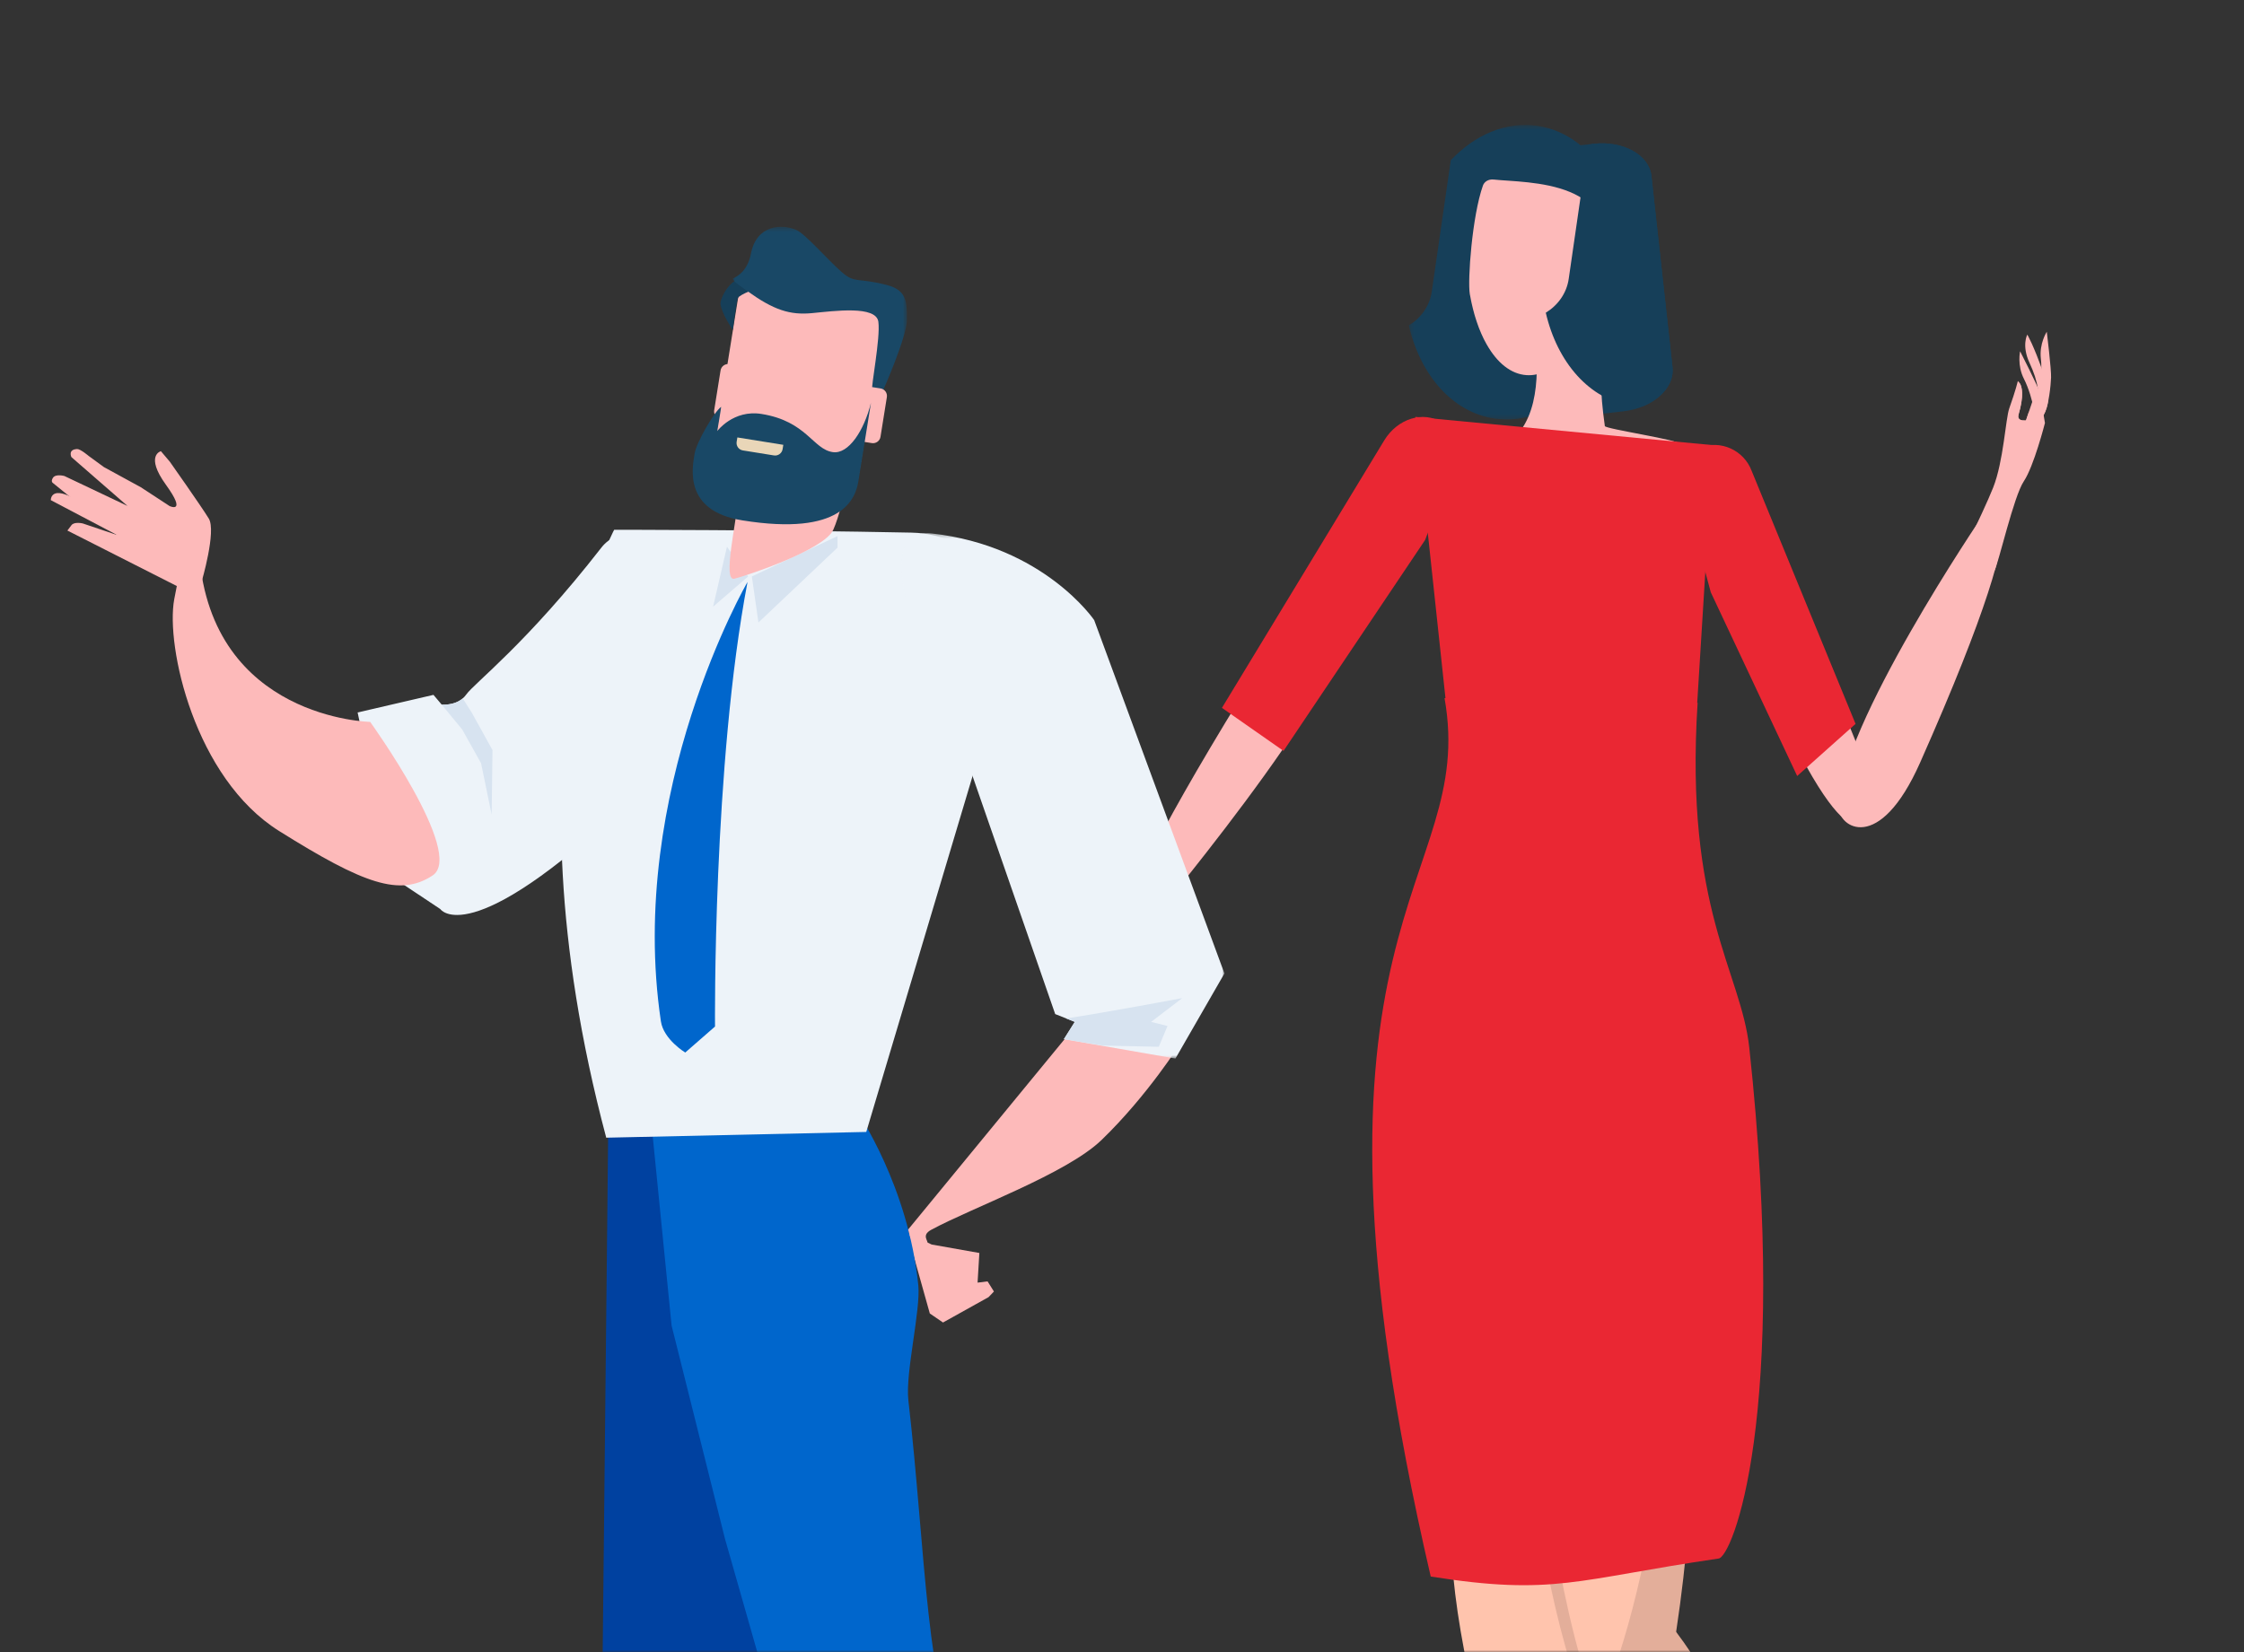 <?xml version="1.0" encoding="UTF-8"?>
<svg width="482px" height="355px" viewBox="0 0 482 355" version="1.1" xmlns="http://www.w3.org/2000/svg" xmlns:xlink="http://www.w3.org/1999/xlink">
    <rect x="0" y="0" width="482" height="355" fill="#333333" stroke="none"/>
    <title>Group 122</title>
    <defs>
        <rect id="path-1" x="0" y="0" width="482" height="355"></rect>
        <polygon id="path-3" points="0.314 0.425 47.358 0.425 47.358 63.709 0.314 63.709"></polygon>
        <polygon id="path-5" points="0 0.343 69.374 0.343 69.374 113.225 0 113.225"></polygon>
        <polygon id="path-7" points="0.578 0.388 38 0.388 38 36.159 0.578 36.159"></polygon>
    </defs>
    <g id="Design" stroke="none" stroke-width="1" fill="none" fill-rule="evenodd">
        <g id="Prohlidka" transform="translate(-868, -5741)">
            <g id="Group-4" transform="translate(210, 5741)">
                <g id="Group-122" transform="translate(658, 0)">
                    <mask id="mask-2" fill="white">
                        <use xlink:href="#path-1"></use>
                    </mask>
                    <g id="Mask"></g>
                    <g mask="url(#mask-2)">
                        <g transform="translate(128, 26)">
                            <g id="Group-3" stroke-width="1" fill="none" transform="translate(174.296, 0.42)">
                                <mask id="mask-4" fill="white">
                                    <use xlink:href="#path-3"></use>
                                </mask>
                                <g id="Clip-2"></g>
                                <path d="M5.242,36.232 L9.327,7.998 C14.504,2.545 21.142,-0.363 27.893,0.611 C40.918,2.498 49.433,18.108 46.917,35.48 C44.402,52.85 31.809,65.402 18.791,63.522 C9.677,62.199 2.779,54.154 0.314,43.504 C2.921,41.901 4.793,39.335 5.242,36.232" id="Fill-1" fill="#163F59" mask="url(#mask-4)"></path>
                            </g>
                            <path d="M231.252,52.951 C231.745,57.464 226.993,61.685 220.629,62.383 L206.125,63.987 C199.763,64.684 194.202,61.595 193.711,57.082 L189.178,15.93 C188.678,11.418 193.432,7.198 199.792,6.492 L214.303,4.897 C220.663,4.192 226.221,7.289 226.718,11.796 L231.252,52.951 Z" id="Fill-4" fill="#163F59"></path>
                            <path d="M193.424,70.617 C184.819,74.338 180.515,73.178 187.086,75.949 C190.248,79.82 230.636,74.434 232.834,69.42 C233.198,68.578 216.801,66.17 216.713,65.544 C215.705,58.278 215.313,52.129 217.343,44.003 C217.26,43.369 216.773,42.862 216.264,42.874 C213.204,42.963 210.122,42.99 207.045,43.077 C206.536,43.103 200.521,44.428 201.857,47.316 C202.518,55.233 202.524,66.676 193.424,70.617" id="Fill-6" fill="#FDBABA"></path>
                            <path d="M190.685,46.784 C190.547,46.5 190.411,46.205 190.279,45.913 C190.245,45.824 190.199,45.74 190.158,45.641 C189.998,45.283 189.842,44.906 189.691,44.516 C189.649,44.413 189.615,44.313 189.578,44.211 C189.472,43.921 189.366,43.632 189.264,43.332 C189.209,43.173 189.152,43.006 189.1,42.843 C189.018,42.593 188.94,42.342 188.86,42.081 C188.802,41.906 188.753,41.727 188.701,41.553 C188.606,41.216 188.522,40.879 188.428,40.533 C188.365,40.28 188.301,40.023 188.24,39.755 C188.185,39.523 188.125,39.281 188.075,39.046 C188.023,38.808 187.976,38.565 187.927,38.318 C187.886,38.111 187.842,37.903 187.808,37.684 C187.776,37.514 187.74,37.348 187.704,37.177 C187.706,37.171 187.706,37.168 187.706,37.168 C187.205,34.241 188.201,20.448 190.525,13.869 C190.808,13.072 191.659,12.451 192.844,12.574 C199.942,13.366 221.569,12.365 215.98,32.074 L215.98,32.092 C215.968,32.14 215.654,33.835 215.487,34.613 C215.472,34.687 215.456,34.748 215.439,34.811 C215.264,35.594 215.079,36.368 214.871,37.115 C214.854,37.168 214.844,37.216 214.83,37.262 C214.616,38.026 214.394,38.772 214.148,39.499 C214.143,39.523 214.135,39.555 214.123,39.574 C211.027,48.865 205.607,54.998 199.865,54.599 C196.517,54.367 193.579,51.944 191.368,48.061 L191.361,48.062 C191.34,48.027 191.325,47.998 191.313,47.966 C191.146,47.674 190.979,47.368 190.823,47.057 C190.773,46.968 190.728,46.87 190.685,46.784" id="Fill-8" fill="#FDBABA"></path>
                            <path d="M308.949,63.285 C308.949,63.285 310.453,64.004 311.086,62.863 C312.119,60.971 312.497,56.666 312.56,55.131 C312.635,53.414 311.638,45.279 311.638,45.279 C311.638,45.279 309.974,47.839 310.369,51.105 C310.937,55.886 308.949,63.285 308.949,63.285" id="Fill-10" fill="#FDBABA"></path>
                            <path d="M309.101,62.17 C310.47,59.394 309.758,55.887 307.928,51.953 C306.188,48.228 307.452,45.892 307.452,45.892 C307.452,45.892 308.829,48.172 310.92,54.242 C311.502,55.947 312.041,57.84 311.967,59.623 C311.758,65.004 305.576,69.3 309.101,62.17" id="Fill-12" fill="#FDBABA"></path>
                            <path d="M204.109,220.934 C194.638,219.168 185.375,218.809 176.689,219.528 C178.009,231.451 179.913,244.501 182.324,258.519 C192.046,246.693 212.62,251.526 217.53,256.794 C218.662,248.807 219.535,240.507 220.098,231.961 C220.26,229.504 220.356,227.055 220.41,224.631 C215.162,223.224 209.72,221.966 204.109,220.934" id="Fill-16" fill="#E3AE9A"></path>
                            <g id="Group-9" stroke-width="1" fill="none" transform="translate(130.979, 156.843) rotate(-35) translate(-130.979, -156.843) translate(78.979, 127.843)">
                                <path d="M102.64,8.727 C88.033,20.644 24.971,37.052 24.971,37.052 C24.971,37.052 11.375,33.631 91.263,0.248 C95.255,-1.421 106.249,5.784 102.64,8.727" id="Fill-18" fill="#FDBABA"></path>
                                <path d="M21.169,40.193 C21.169,40.193 16.128,42.072 14.608,44.295 C13.547,45.85 9.78,53.964 9.78,53.964 C9.78,53.964 12.782,52.55 14.312,49.295 C16.539,44.532 21.169,40.193 21.169,40.193" id="Fill-20" fill="#FDBABA"></path>
                                <path d="M16.916,44.594 C13.646,45.451 11.262,48.552 9.33,52.869 C7.497,56.964 4.666,57.605 4.666,57.605 C4.666,57.605 5.565,54.837 9.081,48.769 C10.069,47.066 11.145,45.38 12.246,43.774 C15.87,38.46 25.32,42.4 16.916,44.594" id="Fill-22" fill="#FDBABA"></path>
                                <path d="M26.155,38.097 C25.605,40.398 21.972,43.028 22.083,44.505 C22.394,48.78 23.85,50.994 23.79,50.993 C18.853,50.401 18.953,43.331 17.065,40.923 C15.196,38.522 27.574,32.132 26.155,38.097" id="Fill-24" fill="#FDBABA"></path>
                                <path d="M51.429,26.37 C42.833,28.574 32.923,30.918 28.801,34.026 C22.933,38.444 21.85,43.311 16.916,44.594 C16.373,44.739 15.878,44.993 15.357,45.201 C13.973,45.764 12.32,46.134 11.77,46.443 C11.157,46.782 9.534,47.963 9.986,47.228 C14.056,40.741 19.247,33.889 20.878,33.008 C24.219,31.194 43.165,21.982 50.906,20.006 C59.632,17.788 63.041,23.386 51.429,26.37" id="Fill-26" fill="#FDBABA"></path>
                                <path d="M16.778,43.868 C16.778,43.868 16.296,42.096 14.897,42.398 C12.616,42.891 8.787,45.668 7.47,46.715 C6.01,47.881 7.10542736e-13,54.525 7.10542736e-13,54.525 C7.10542736e-13,54.525 3.297,54.072 5.724,51.407 C9.257,47.509 16.778,43.868 16.778,43.868" id="Fill-28" fill="#FDBABA"></path>
                                <path d="M62.866,13.878 C68.522,16.16 84.991,11.719 85.025,14.925 C69.909,23.965 24.027,31.431 24.027,31.431 L62.866,13.878 Z" id="Fill-30" fill="#FDBABA"></path>
                            </g>
                            <path d="M251.236,96.24 C259.091,102.042 266.046,122.448 271.441,135.378 C274.485,142.663 273.363,148.161 273.363,148.161 C273.363,148.161 270.698,165.243 250.353,118.69 C245.256,107.041 248.287,94.064 251.236,96.24" id="Fill-32" fill="#FDBABA"></path>
                            <path d="M266.908,147.399 C267.009,130.202 297.794,84.885 297.794,84.885 C297.794,84.885 313.966,71.226 284.449,137.811 C275.585,157.805 266.875,151.64 266.908,147.399" id="Fill-34" fill="#FDBABA"></path>
                            <path d="M309.045,58.778 L310.36,59.614 L311.245,64.879 C311.245,64.879 308.867,74.203 306.706,77.403 C304.546,80.594 301.287,94.99 300.411,96.592 C299.531,98.197 291.033,98.105 291.033,98.105 C291.033,98.105 297.863,84.439 300.109,78.789 C302.356,73.148 302.785,63.989 303.581,61.742 C304.951,57.906 305.423,55.883 305.423,55.883 C305.423,55.883 307.371,56.899 305.579,63.039 C305.112,64.658 307.172,64.322 307.172,64.322 L309.045,58.778 Z" id="Fill-36" fill="#FDBABA"></path>
                            <path d="M191.11,276.954 C194.502,275.131 200.827,279.362 205.309,287.901 C214.109,304.65 217.168,327.748 219.192,356.349 C221.319,386.599 221.774,409.172 221.679,427.841 C221.588,446.279 229.806,471.884 215.867,469.684 C217.057,444.308 212.179,406.832 204.39,387.282 C177.789,320.517 180.68,282.528 191.11,276.954" id="Fill-38" fill="#FFC4AD"></path>
                            <path d="M227.951,331.716 C230.923,330.567 227.59,320.113 233.487,326.991 C243.102,338.208 251.721,363.695 253.493,377.494 C256.302,399.374 261.279,434.128 262.591,448.923 C263.778,462.252 270.277,478.048 258.438,475.753 C258.42,456.988 250.532,429.842 244.632,415.325 C224.482,365.755 218.816,335.224 227.951,331.716" id="Fill-42" fill="#E3AE9A"></path>
                            <path d="M211.776,187.482 C216.912,186.162 217.285,190.019 221.701,199.538 C230.366,218.195 236.463,246.019 235.954,275.873 C235.355,310.855 230.448,341.496 223.289,360.889 C215.348,347.275 209.875,339.501 203.877,309.11 C190.594,241.785 195.996,191.526 211.776,187.482" id="Fill-47" fill="#E3AE9A"></path>
                            <path d="M221.525,316.566 C224.231,315.209 229.615,321.096 233.664,326.868 C241.597,338.185 245.002,352.301 249.527,371.801 C254.834,394.65 256.99,415.09 256.046,428.42 C249.787,418.521 244.469,405.681 237.17,392.427 C193.054,312.3 213.209,320.732 221.525,316.566" id="Fill-49" fill="#E3AE9A"></path>
                            <path d="M210.381,183.23 C215.501,182.139 215.725,185.661 219.728,194.436 C227.579,211.637 232.55,237.139 230.917,264.348 C229.395,289.794 225.268,312.659 219.693,329.769 C218.285,334.09 212.595,334.239 211.473,330.317 C207.941,317.96 205.552,304 203.38,288.918 C194.469,227.115 194.644,186.57 210.381,183.23" id="Fill-51" fill="#FFC4AD"></path>
                            <polygon id="Fill-53" fill="#EA2733" points="236.513 125.676 182.61 125.221 176.018 63.574 239.983 69.647"></polygon>
                            <path d="M179.314,312.731 C205.817,316.928 210.611,313.335 241.08,308.872 C243.961,308.917 256.339,278.717 247.74,199.111 C245.967,182.707 233.801,169.545 236.638,125.007 C218.518,124.667 200.403,124.336 182.282,124.003 C189.452,164.476 146.369,170.812 179.314,312.731" id="Fill-55" fill="#EA2733"></path>
                            <path d="M147.696,135.337 L178.113,90.009 L185.928,69.576 C185.333,67.88 184.262,66.425 182.742,65.44 L181.712,64.775 C177.713,62.205 172.166,63.933 169.314,68.641 L134.467,126.089 L147.696,135.337 Z" id="Fill-57" fill="#EA2733"></path>
                            <path d="M258.025,140.726 L239.47,101.259 L232.018,73.691 C232.978,72.323 234.346,71.21 236.04,70.581 L237.186,70.143 C241.627,68.477 246.572,70.728 248.244,75.164 L270.564,129.533 L258.025,140.726 Z" id="Fill-59" fill="#EA2733"></path>
                            <path d="M309.434,65.45 C309.434,65.45 310.922,60.764 310.173,58.409 C309.644,56.772 305.91,49.477 305.91,49.477 C305.91,49.477 305.233,52.449 306.723,55.381 C308.905,59.673 309.434,65.45 309.434,65.45" id="Fill-65" fill="#FDBABA"></path>
                            <path d="M307.173,64.321 C307.173,64.321 305.804,64.639 305.351,64.208 C305.332,64.668 305.444,65.141 305.486,65.496 C305.573,66.307 305.127,71.829 305.127,71.829 C305.127,71.829 306.218,67.904 306.782,66.838 C307.138,66.162 307.519,64.516 307.854,63.135 C307.894,62.966 307.827,62.664 307.843,62.343 L307.173,64.321 Z" id="Fill-67" fill="#FDBABA"></path>
                            <path d="M305.58,63.039 C306.788,58.913 306.298,57.104 305.846,56.354 C305.576,57.334 305.095,58.892 304.326,61.061 C304.048,61.834 303.814,63.457 303.533,65.475 C303.474,65.855 304.93,66.219 305.5,69.544 C305.605,70.144 306.705,66.539 306.891,64.345 C306.347,64.365 305.218,64.282 305.58,63.039" id="Fill-69" fill="#FDBABA"></path>
                            <path d="M204.028,41.19 C206.63,39.592 208.502,37.02 208.953,33.914 L213.042,5.684 C213.289,5.423 213.553,5.199 213.805,4.956 L214.303,4.898 C220.663,4.192 226.222,7.289 226.718,11.796 L231.252,52.951 C231.635,56.433 228.875,59.723 224.677,61.374 C223.955,61.357 223.23,61.313 222.501,61.204 C213.394,59.883 206.493,51.843 204.028,41.19" id="Fill-71" fill="#163F59"></path>
                        </g>
                    </g>
                    <g id="Group-55" mask="url(#mask-2)">
                        <g transform="translate(136.5, 277) scale(-1, 1) translate(-136.5, -277) translate(10, 48)">
                            <polyline id="Fill-5" fill="#FDBABA" points="60.446 236.15 50.668 230.703 49.51 229.49 50.874 227.314 53.022 227.581 52.639 221.211 62.878 219.396 68.127 216.933 63.28 234.21"></polyline>
                            <path d="M105.771,80.847 C105.771,80.847 94.811,92.91 128.545,124.771 C162.278,156.645 168.428,147.318 168.428,147.318 L178.619,140.533 L186.185,105.079 L169.896,101.297 L168.126,103.389 C168.126,103.389 164.625,103.736 162.865,101.236 C161.106,98.749 149.937,90.362 133.823,69.655 C126.395,60.114 107.865,78.509 105.771,80.847" id="Fill-7" fill="#EDF3F9"></path>
                            <path d="M183.488,107.104 C183.488,107.104 217.508,106.485 220.223,71.064 C221.032,60.537 223.724,70.719 225.579,80.773 C227.436,90.83 221.219,119.168 203.037,130.555 C184.861,141.944 177.095,144.733 170.074,140.098 C163.052,135.457 183.488,107.104 183.488,107.104" id="Fill-9" fill="#FDBABA"></path>
                            <path d="M132.36,194.591 L133.646,316.552 L107.872,330.782 C107.872,330.782 92.399,301.69 90.47,264.544 C89.643,248.77 89.237,213.404 98.053,201.376 C110.012,185.077 132.36,194.591 132.36,194.591" id="Fill-13" fill="#0041A0"></path>
                            <path d="M122.953,194.591 L118.744,236.807 L107.283,282.601 L95.086,325.391 L51.541,444.183 L38.866,445.213 C38.866,445.213 40.464,356.045 55.93,330.04 C64.117,316.28 64.106,285.746 67.887,252.859 C68.563,246.932 65.219,233.552 65.753,228.147 C67.887,206.836 78.861,190.871 78.861,190.871 L122.953,194.591 Z" id="Fill-15" fill="#0066CC"></path>
                            <path d="M132.783,196.442 L76.932,195.209 L53.083,115.352 C53.083,115.352 37.612,67.056 67.259,66.439 C96.911,65.826 131.077,65.826 131.077,65.826 C131.077,65.826 155.56,110.858 132.783,196.442" id="Fill-17" fill="#EDF3F9"></path>
                            <path d="M32.564,173.119 L67.931,216.165 C67.931,216.165 66.655,222.44 63.823,219.107 C63.475,218.712 65.187,217.443 63.034,216.264 C54.343,211.523 33.937,204.222 26.379,196.922 C16.445,187.323 9.376,176.028 9.376,176.028 L32.564,173.119 Z" id="Fill-19" fill="#FDBABA"></path>
                            <path d="M102.435,77.04 C102.435,77.04 128.424,121.851 121.043,171.441 C120.46,175.348 115.813,178.142 115.813,178.142 L109.419,172.559 C109.419,172.559 109.926,116.427 102.435,77.04" id="Fill-21" fill="#0066CC"></path>
                            <polygon id="Fill-23" fill="#D7E3F0" points="101.505 75.857 100.092 85.75 83.11 69.669 83.11 67.188"></polygon>
                            <polygon id="Fill-25" fill="#D7E3F0" points="106.853 69.465 109.829 82.348 102.299 75.858"></polygon>
                            <path d="M157.215,113.162 L161.646,105.154 L163.607,102.053 C165.449,103.651 168.126,103.389 168.126,103.389 L163.723,108.735 L159.67,115.986 L157.394,127.033 L157.215,113.162 Z" id="Fill-27" fill="#D7E3F0"></path>
                            <g id="Group-31" stroke-width="1" fill="none" transform="translate(0, 66.216)">
                                <mask id="mask-6" fill="white">
                                    <use xlink:href="#path-5"></use>
                                </mask>
                                <g id="Clip-30"></g>
                                <path d="M55.77,47.72 L36.349,103.665 L32.14,105.341 L34.48,109.051 L10.523,113.225 L-0.001,94.935 L27.977,19.013 C27.977,19.013 38.795,3.053 62.888,0.403 C80.352,-1.516 57.173,43.066 55.77,47.72" id="Fill-29" fill="#EDF3F9" mask="url(#mask-6)"></path>
                            </g>
                            <path d="M9.066,166.46 C9.066,166.46 25.402,169.52 33.972,170.825 L32.142,171.557 L34.48,175.268 L26.187,176.646 L14.105,176.913 L12.219,172.442 L15.748,171.562 L9.066,166.46 Z" id="Fill-32" fill="#D7E3F0"></path>
                            <path d="M81.01,55.224 C81.657,58.294 82.782,63.049 84.016,65.826 C85.954,70.153 102.713,75.727 105.287,76.348 C107.872,76.965 104.642,63.342 104.642,60.256 C104.642,57.889 103.12,58.627 104.954,55.224 L81.01,55.224 Z" id="Fill-34" fill="#FDBABA"></path>
                            <path d="M109.646,48.324 C110.079,50.985 108.268,53.476 105.622,53.903 L84,57.373 C81.354,57.801 78.858,55.99 78.427,53.337 L73.292,21.317 C72.866,18.67 74.672,16.171 77.328,15.744 L98.944,12.288 C101.59,11.856 104.085,13.657 104.513,16.313 L109.646,48.324 Z" id="Fill-36" fill="#FDBABA"></path>
                            <path d="M105.603,22.907 C105.603,22.907 108.011,19.346 108.238,17.355 C108.353,16.349 106.831,12.862 104.206,11.842 C101.577,10.833 99.996,13.747 99.996,13.747 C99.996,13.747 104.175,15.268 104.504,16.039 C104.829,16.807 105.603,22.907 105.603,22.907" id="Fill-38" fill="#163F59"></path>
                            <g id="Group-42" stroke-width="1" fill="none" transform="translate(67.604, 0.345)">
                                <mask id="mask-8" fill="white">
                                    <use xlink:href="#path-7"></use>
                                </mask>
                                <g id="Clip-41"></g>
                                <path d="M5.796,35.729 C5.796,35.729 0.559,23.954 0.578,20.257 C0.604,16.55 0.604,13.988 4.938,12.881 C11.429,11.231 11.74,12.614 14.619,10.095 C17.5,7.587 22.482,1.841 24.387,1.04 C27.562,-0.297 32.906,-0.019 34.097,6.155 C34.981,10.711 38.055,11.369 37.999,11.555 C37.835,12.151 36.713,12.872 34.789,14.25 C29.261,18.22 25.756,19.397 20.965,18.93 C16.165,18.473 7.181,17.24 6.725,20.808 C6.267,24.372 8.337,34.715 8.07,35.578 C7.792,36.445 6.699,36.209 5.796,35.729" id="Fill-40" fill="#194866" mask="url(#mask-8)"></path>
                            </g>
                            <path d="M81.753,44.598 C81.892,45.478 81.285,46.314 80.401,46.456 L75.737,47.203 C74.856,47.345 74.017,46.742 73.875,45.86 L72.506,37.324 C72.367,36.438 72.965,35.601 73.847,35.461 L78.521,34.717 C79.41,34.575 80.237,35.175 80.375,36.055 L81.753,44.598 Z" id="Fill-43" fill="#FDBABA"></path>
                            <path d="M109.593,40.122 C109.744,41.016 109.136,41.843 108.255,41.982 L103.587,42.732 C102.701,42.875 101.871,42.275 101.725,41.386 L100.358,32.854 C100.221,31.973 100.817,31.131 101.701,30.994 L106.374,30.236 C107.252,30.104 108.085,30.709 108.227,31.59 L109.593,40.122 Z" id="Fill-45" fill="#FDBABA"></path>
                            <path d="M75.922,38.556 C75.922,38.556 77.943,51.155 78.619,55.363 C79.227,59.161 82.084,67.258 103.542,63.805 C116.253,61.777 114.291,52.512 113.799,49.44 C113.423,47.105 109.654,40.536 108.103,39.411 C108.046,39.376 108.935,44.614 108.935,44.614 C108.935,44.614 105.48,39.971 99.436,40.94 C89.694,42.498 88.395,48.556 84.084,49.147 C80.767,49.598 77.421,44.611 75.922,38.556" id="Fill-47" fill="#194866"></path>
                            <path d="M96.759,49.851 L103.427,48.778 C104.313,48.64 104.914,47.809 104.772,46.92 L104.618,45.986 L94.748,47.574 L94.9,48.508 C95.042,49.388 95.88,49.993 96.759,49.851" id="Fill-49" fill="#E9D6B8"></path>
                            <path d="M219.702,77.022 C219.702,77.022 216.49,66.136 218.152,63.418 C219.811,60.705 226.521,51.202 226.521,51.202 L228.44,48.94 C228.44,48.94 231.926,49.841 227.348,56.172 C222.775,62.511 226.575,60.727 226.575,60.727 L232.748,56.689 L240.67,52.364 L243.956,49.961 C243.956,49.961 245.726,48.456 246.433,48.48 C248.477,48.562 247.662,50.211 247.662,50.211 L235.615,60.705 L249.169,54.272 C249.169,54.272 251.032,53.761 251.62,54.647 C252.169,55.482 251.62,55.785 251.62,55.785 L237.874,66.944 L245.215,64.468 C245.215,64.468 247.052,64.019 247.662,64.851 C248.328,65.763 248.529,65.99 248.529,65.99 L221.481,79.709 L219.702,77.022 Z" id="Fill-51" fill="#FDBABA"></path>
                            <path d="M237.527,62.881 L247.312,58.951 C247.312,58.951 249.405,57.817 250.686,57.942 C252.154,58.088 252.083,59.464 252.083,59.464 L237.874,66.942 L237.527,62.881 Z" id="Fill-53" fill="#FDBABA"></path>
                        </g>
                    </g>
                </g>
            </g>
        </g>
    </g>
</svg>